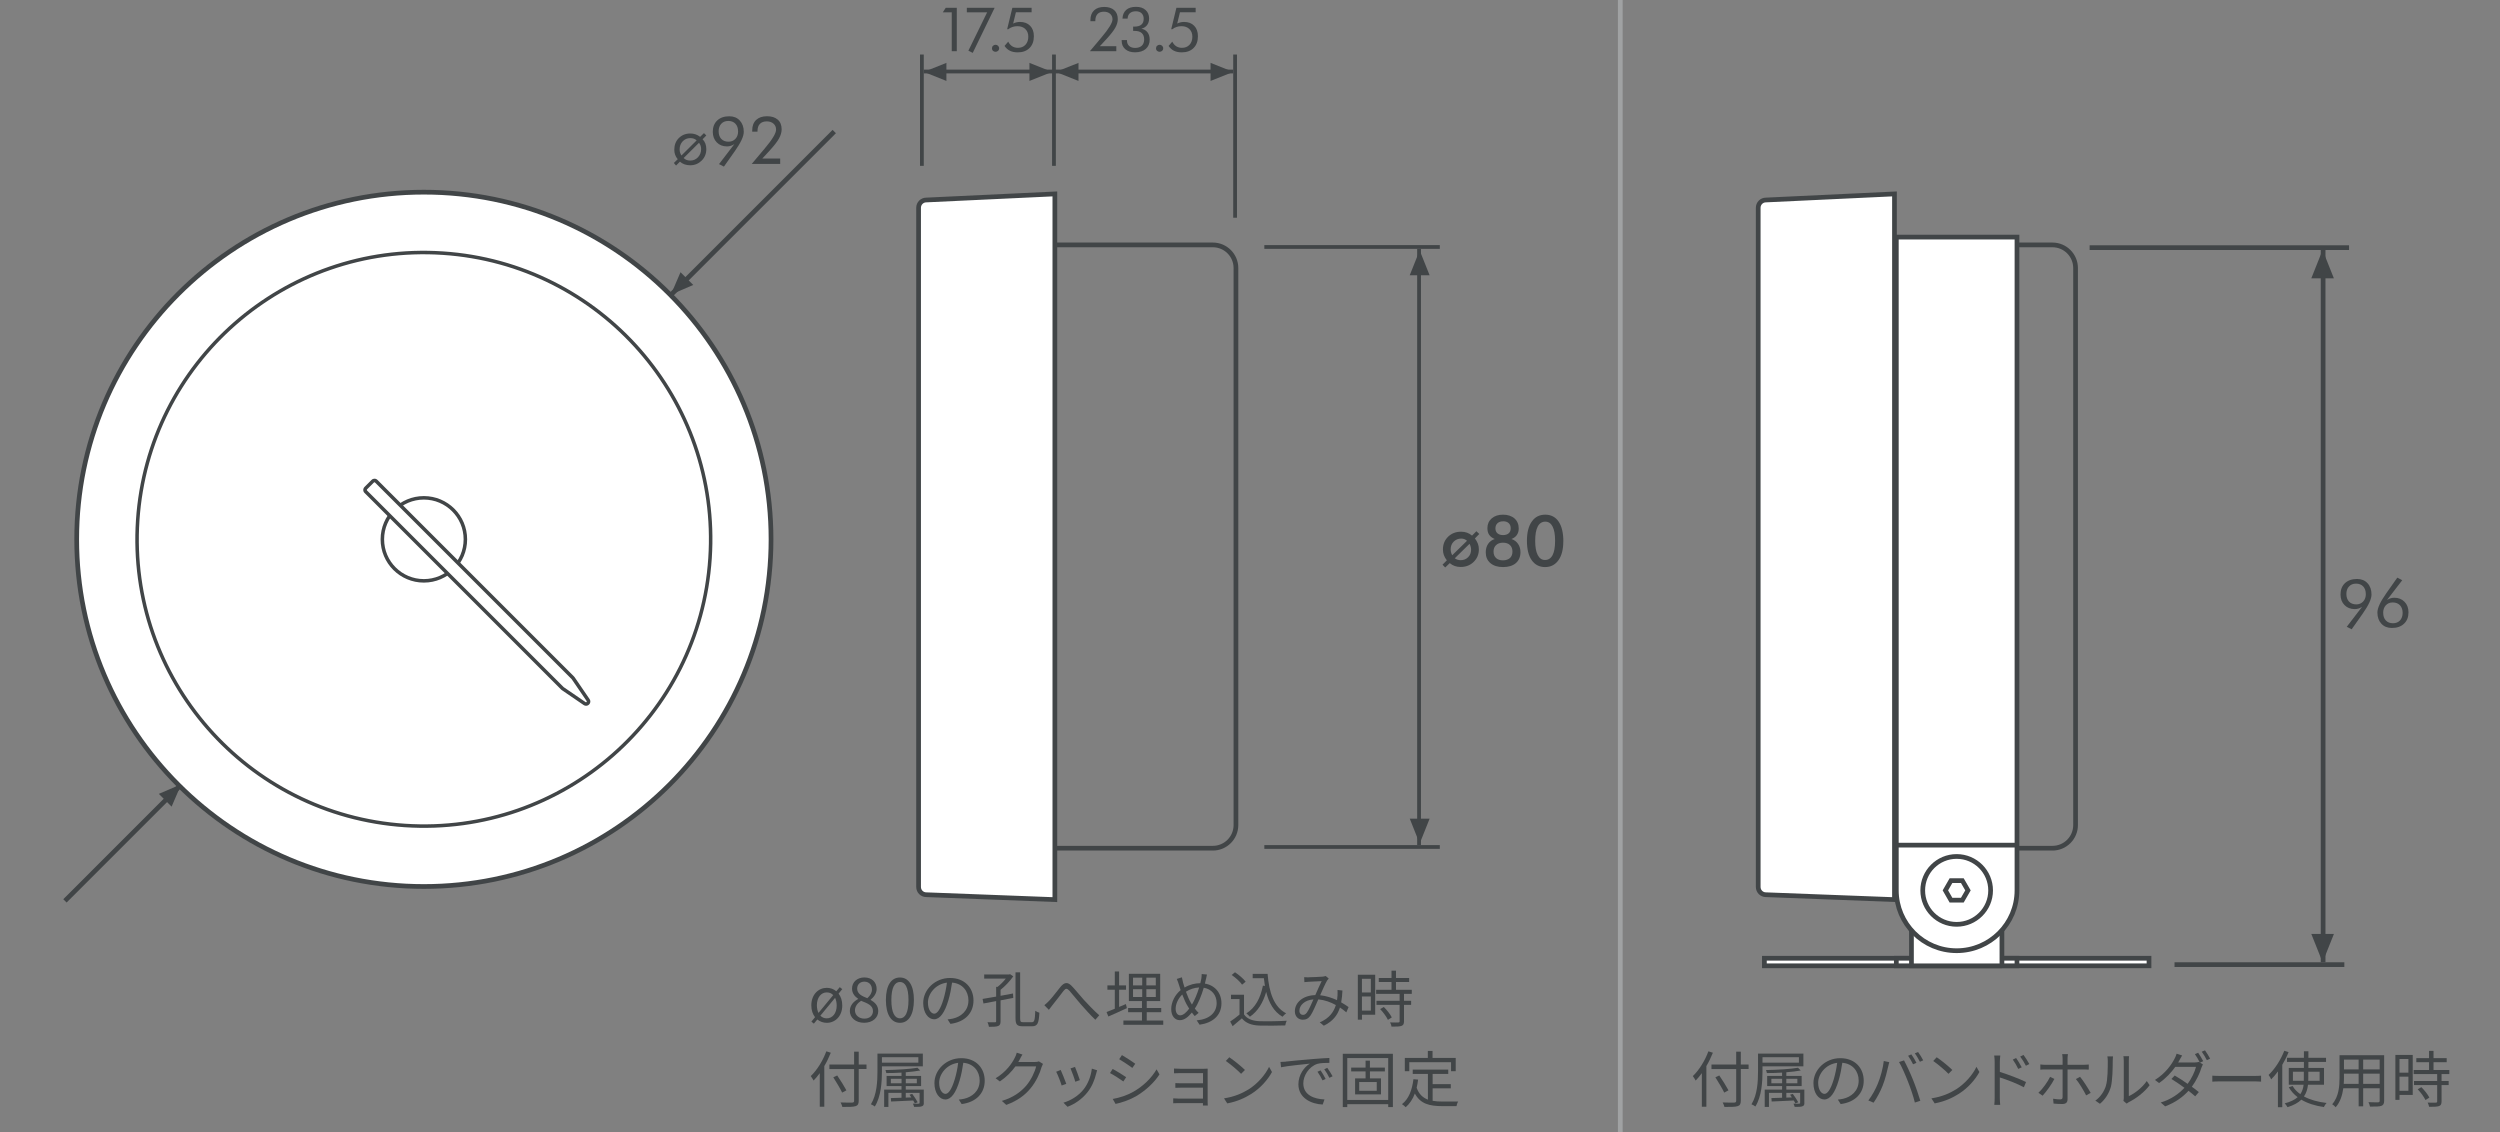 <?xml version="1.0" encoding="UTF-8"?><svg xmlns="http://www.w3.org/2000/svg" viewBox="0 0 530 240"><rect x="0" y="0" width="530" height="240" fill="#808080" stroke="none"/><defs><style>.cls-1,.cls-2,.cls-3,.cls-4,.cls-5{fill:none;}.cls-1,.cls-3,.cls-4,.cls-6,.cls-7{stroke:#414547;}.cls-1,.cls-7{stroke-width:.75px;}.cls-8,.cls-6,.cls-7{fill:#fff;}.cls-4{stroke-linecap:square;}.cls-5{stroke:#a0a2a3;stroke-miterlimit:10;}.cls-9{fill:#414547;}</style></defs><g id="_x38_0"><line class="cls-4" x1="176.51" y1="28.24" x2="14.12" y2="190.63"/><path class="cls-9" d="M201.77,10.86V2.62h-1.9l.62-.96h2.35v9.2h-1.08Z"/><path class="cls-9" d="M205.3,10.74l3.97-8.12h-4.3v-.96h5.89l-4.64,9.55-.91-.46Z"/><path class="cls-9" d="M210.3,10.24c0-.21.07-.39.22-.53.15-.15.33-.22.53-.22s.39.07.54.22c.15.15.23.32.23.54s-.07.38-.22.52c-.15.14-.33.21-.55.21s-.39-.07-.54-.21c-.15-.14-.22-.32-.22-.52Z"/><path class="cls-9" d="M213.73,6.22l-.21-.04,1.1-4.53h4.08v.95h-3.33l-.58,2.39c.21-.11.44-.19.68-.25.24-.06.5-.09.76-.09.91,0,1.63.27,2.16.82.53.54.79,1.28.79,2.21,0,1.06-.31,1.89-.92,2.5-.61.61-1.44.92-2.5.92-.64,0-1.19-.11-1.64-.33-.46-.22-.84-.57-1.16-1.03l.78-.91c.21.42.49.75.83.97.35.22.75.34,1.21.34.67,0,1.21-.21,1.61-.64s.61-1,.61-1.71-.21-1.22-.63-1.63c-.42-.41-.98-.61-1.69-.61-.37,0-.72.06-1.05.17-.33.11-.64.28-.92.5Z"/><path class="cls-9" d="M236.66,9.8v1.05h-5.6l1.96-2.33c.13-.15.32-.37.56-.67,1.51-1.79,2.27-3.04,2.27-3.75,0-.48-.17-.87-.5-1.17-.34-.3-.78-.45-1.32-.45-.59,0-1.04.16-1.35.49-.31.33-.47.8-.47,1.42v.11h-1.04s0-.07,0-.13,0-.1,0-.12c0-.88.26-1.56.77-2.05.51-.49,1.23-.73,2.15-.73s1.61.23,2.12.68c.51.46.76,1.09.76,1.9,0,.58-.17,1.19-.52,1.81-.34.62-.96,1.41-1.83,2.37l-1.46,1.57h3.52Z"/><path class="cls-9" d="M237.79,8.5h1.13v.11c0,.47.15.85.46,1.13.31.28.73.42,1.26.42.61,0,1.09-.16,1.42-.47.33-.31.5-.75.5-1.32,0-.6-.17-1.05-.51-1.36-.34-.31-.85-.46-1.51-.46-.08,0-.15,0-.19,0-.04,0-.09,0-.13,0v-.91s.08,0,.15,0,.12,0,.15,0c.64,0,1.12-.14,1.45-.42.33-.28.49-.69.49-1.24,0-.49-.15-.87-.44-1.16-.3-.29-.7-.43-1.21-.43-.54,0-.96.13-1.27.4-.3.26-.47.65-.49,1.15h-1.09c.04-.81.31-1.42.8-1.85s1.18-.64,2.07-.64,1.53.22,2.03.67.75,1.05.75,1.8c0,.55-.14,1.02-.43,1.4s-.7.64-1.22.77c.55.09.99.34,1.3.75.31.4.47.92.47,1.55,0,.84-.28,1.5-.83,1.98-.55.48-1.32.72-2.29.72-.86,0-1.54-.22-2.05-.66s-.77-1.03-.77-1.77v-.17Z"/><path class="cls-9" d="M245.08,10.24c0-.21.07-.39.22-.53.15-.15.33-.22.53-.22s.39.07.54.22c.15.15.23.32.23.54s-.07.38-.22.52c-.15.14-.33.21-.55.21s-.39-.07-.54-.21c-.15-.14-.22-.32-.22-.52Z"/><path class="cls-9" d="M248.51,6.22l-.21-.04,1.1-4.53h4.08v.95h-3.33l-.58,2.39c.21-.11.44-.19.68-.25.24-.06.5-.09.76-.09.91,0,1.63.27,2.16.82.53.54.79,1.28.79,2.21,0,1.06-.31,1.89-.92,2.5-.61.61-1.44.92-2.5.92-.64,0-1.19-.11-1.64-.33-.46-.22-.84-.57-1.16-1.03l.78-.91c.21.42.49.75.83.97.35.22.75.34,1.21.34.67,0,1.21-.21,1.61-.64s.61-1,.61-1.71-.21-1.22-.63-1.63c-.42-.41-.98-.61-1.69-.61-.37,0-.72.06-1.05.17-.33.11-.64.28-.92.5Z"/><path class="cls-3" d="M220.94,179.82h36.18c2.71,0,4.9-2.2,4.9-4.9V56.82c0-2.7-2.19-4.9-4.9-4.9h-36.27s.09,127.9.09,127.9Z"/><path class="cls-6" d="M223.63,190.72l-27.26-1.04c-.9,0-1.63-.73-1.63-1.64V44.04c0-.9.73-1.64,1.63-1.64l27.26-1.29v149.6Z"/><path class="cls-3" d="M398.94,179.82h36.18c2.71,0,4.9-2.2,4.9-4.9V56.82c0-2.7-2.19-4.9-4.9-4.9h-36.27s.09,127.9.09,127.9Z"/><path class="cls-6" d="M401.63,190.72l-27.26-1.04c-.9,0-1.63-.73-1.63-1.64V44.04c0-.9.73-1.64,1.63-1.64l27.26-1.29v149.6Z"/><rect class="cls-9" x="195.84" y="14.76" width="65.6" height=".8"/><rect class="cls-9" x="195.04" y="11.56" width=".8" height="23.6"/><rect class="cls-9" x="261.44" y="11.56" width=".8" height="34.6"/><rect class="cls-9" x="223.04" y="11.56" width=".8" height="23.6"/><polygon class="cls-9" points="200.64 17.16 195.84 15.24 200.64 13.33 200.64 17.16"/><polygon class="cls-9" points="228.64 17.16 223.84 15.24 228.64 13.33 228.64 17.16"/><polygon class="cls-9" points="218.24 13.33 223.04 15.24 218.24 17.16 218.24 13.33"/><polygon class="cls-9" points="256.64 13.33 261.44 15.24 256.64 17.16 256.64 13.33"/><rect class="cls-9" x="300.44" y="52.76" width=".8" height="126.4"/><rect class="cls-9" x="268.04" y="179.16" width="37.2" height=".8"/><rect class="cls-9" x="268.04" y="51.96" width="37.2" height=".8"/><polygon class="cls-9" points="303.08 173.56 300.97 178.84 298.87 173.56 303.08 173.56"/><polygon class="cls-9" points="298.86 58.36 300.97 53.08 303.08 58.36 298.86 58.36"/><path class="cls-9" d="M306.4,120.32l-.59-.6.92-.93c-.28-.36-.49-.73-.63-1.11-.13-.38-.2-.77-.2-1.19,0-1.09.37-1.99,1.09-2.7.73-.71,1.65-1.07,2.76-1.07.46,0,.88.07,1.27.21.39.14.74.35,1.05.62l.92-.93.62.58-.93.95c.28.37.49.74.63,1.11s.21.77.21,1.19c0,1.07-.37,1.96-1.11,2.68s-1.66,1.07-2.76,1.07c-.45,0-.87-.07-1.26-.21-.39-.14-.73-.34-1.04-.61l-.96.92ZM311,114.64c-.18-.16-.37-.27-.57-.35-.2-.08-.41-.11-.65-.11-.64,0-1.17.22-1.6.65-.43.43-.64.98-.64,1.63,0,.21.03.41.08.62s.14.42.25.63l3.13-3.06ZM308.41,118.35c.19.14.38.25.59.31s.42.1.66.1c.63,0,1.16-.21,1.58-.63.42-.42.63-.96.63-1.6,0-.21-.03-.42-.08-.62s-.14-.41-.25-.62l-3.12,3.06Z"/><path class="cls-9" d="M316.87,114.27c-.53-.23-.92-.53-1.17-.9-.25-.37-.37-.83-.37-1.39,0-.86.3-1.55.91-2.08s1.41-.79,2.4-.79,1.83.27,2.43.8c.6.53.9,1.25.9,2.14,0,.53-.13.98-.39,1.36-.26.38-.65.67-1.15.86.6.2,1.06.54,1.4,1.04.34.5.51,1.08.51,1.75,0,.99-.33,1.76-.98,2.32-.65.56-1.56.84-2.71.84s-2.03-.28-2.69-.84c-.66-.56-.98-1.33-.98-2.29,0-.7.17-1.3.5-1.79.33-.49.8-.83,1.41-1.03ZM318.63,118.79c.63,0,1.12-.17,1.48-.49.36-.33.53-.79.53-1.37s-.18-1.04-.53-1.38-.85-.5-1.48-.5-1.1.17-1.46.51c-.36.34-.54.79-.54,1.37s.18,1.04.53,1.37c.35.33.84.49,1.46.49ZM318.67,110.52c-.51,0-.91.13-1.2.4s-.44.63-.44,1.09.14.8.43,1.05c.29.25.68.38,1.18.38s.91-.13,1.2-.38c.29-.25.43-.6.43-1.06s-.14-.83-.42-1.09-.67-.4-1.16-.4Z"/><path class="cls-9" d="M331.42,114.77c0,1.7-.34,3.04-1.03,4-.69.96-1.63,1.45-2.83,1.45s-2.16-.49-2.84-1.46c-.68-.97-1.01-2.34-1.01-4.1s.34-3.11,1.03-4.09,1.63-1.46,2.85-1.46,2.18.49,2.84,1.47c.66.98,1,2.38,1,4.2ZM327.53,118.72c.71,0,1.25-.34,1.61-1.02.36-.68.54-1.7.54-3.06s-.18-2.32-.53-3.01c-.35-.69-.87-1.04-1.55-1.04s-1.24.34-1.6,1.03-.54,1.7-.54,3.05.18,2.3.54,3c.36.7.87,1.05,1.54,1.05Z"/><polygon class="cls-9" points="33.67 168.3 38.42 166.26 36.38 171.01 33.67 168.3"/><path class="cls-9" d="M142.88,34.53l.8-.78c-.25-.29-.43-.6-.55-.93s-.18-.69-.18-1.07c0-1.01.32-1.84.96-2.48s1.46-.97,2.44-.97c.39,0,.76.06,1.11.18s.67.3.97.53l.81-.79.5.5-.79.8c.26.26.46.57.59.92s.2.74.2,1.17c0,.97-.33,1.79-.99,2.44s-1.47.99-2.44.99c-.43,0-.83-.07-1.2-.2s-.69-.32-.96-.57l-.83.83-.46-.55ZM144.46,32.97l3.23-3.21c-.16-.15-.36-.27-.59-.36s-.49-.12-.76-.12c-.64,0-1.18.23-1.61.68s-.65,1.03-.65,1.72c0,.24.03.46.1.68s.16.41.28.6ZM148.19,30.27l-3.25,3.23c.16.17.36.31.59.4s.51.14.81.14c.64,0,1.19-.23,1.63-.7s.67-1.05.67-1.74c0-.25-.04-.48-.11-.7s-.19-.43-.34-.63Z"/><path class="cls-9" d="M155.67,30.56c-.25.16-.49.28-.75.36s-.52.12-.79.12c-.9,0-1.63-.29-2.18-.86s-.84-1.32-.84-2.23c0-1.01.31-1.81.94-2.41s1.49-.89,2.57-.89c.92,0,1.66.3,2.22.91s.84,1.4.84,2.38-.63,2.3-1.88,4.08l-.05.07-2.28,3.23-1.04-.53,3.23-4.21ZM156.47,27.83c0-.67-.19-1.21-.56-1.6s-.88-.59-1.51-.59-1.12.2-1.49.6-.56.93-.56,1.59.19,1.23.56,1.62.89.59,1.55.59c.6,0,1.08-.21,1.46-.62s.56-.94.56-1.6Z"/><path class="cls-9" d="M165.4,33.62v1.13h-6.03l2.11-2.51c.14-.16.34-.4.61-.72,1.63-1.93,2.44-3.27,2.44-4.04,0-.52-.18-.94-.54-1.26s-.84-.49-1.43-.49c-.63,0-1.12.18-1.46.53s-.51.86-.51,1.53v.12h-1.12s0-.08,0-.14,0-.1,0-.13c0-.95.28-1.69.83-2.21s1.32-.79,2.31-.79,1.73.25,2.28.73.82,1.17.82,2.04c0,.63-.19,1.28-.56,1.95s-1.03,1.52-1.97,2.55l-1.57,1.7h3.79Z"/><polygon class="cls-9" points="146.97 60.41 142.23 62.45 144.27 57.71 146.97 60.41"/><path class="cls-6" d="M89.86,40.74c-40.65,0-73.6,32.95-73.6,73.6s32.95,73.6,73.6,73.6,73.6-32.95,73.6-73.6-32.95-73.6-73.6-73.6Z"/><path class="cls-2" d="M47.13,62.47c28.65-23.6,71-19.5,94.6,9.15,23.6,28.65,19.5,71-9.15,94.6-28.65,23.59-71,19.5-94.59-9.15-23.59-28.65-19.5-71,9.15-94.59Z"/><circle class="cls-1" cx="89.86" cy="114.34" r="60.8" transform="translate(-30.17 196.44) rotate(-86.21)"/></g><g id="_イラスト"><rect class="cls-6" x="374.05" y="203.15" width="81.54" height="1.6"/><rect class="cls-6" x="402.02" y="203.15" width="25.58" height="1.6"/><path class="cls-6" d="M424.41,204.75h-19.18v-15.99c0-5.3,4.29-9.59,9.59-9.59h0c5.3,0,9.59,4.29,9.59,9.59v15.99Z"/><path class="cls-6" d="M414.81,201.55h0c-7.06,0-12.79-5.73-12.79-12.79V50.27h25.58v138.49c0,7.06-5.73,12.79-12.79,12.79Z"/><line class="cls-6" x1="402.02" y1="179.17" x2="427.6" y2="179.17"/><g id="CIRCLE"><path class="cls-6" d="M422.01,188.77c0-3.98-3.22-7.2-7.2-7.2s-7.19,3.22-7.19,7.2,3.22,7.19,7.19,7.19,7.2-3.22,7.2-7.19h0Z"/></g><polygon class="cls-6" points="416.01 186.69 413.61 186.69 412.42 188.76 413.61 190.84 416.01 190.84 417.21 188.76 416.01 186.69"/></g><g id="a"><path class="cls-9" d="M363.13,223.18c-.39.97-.85,1.94-1.38,2.83v8.62h-.96v-7.12c-.42.58-.87,1.12-1.31,1.57-.12-.22-.42-.73-.6-.95,1.33-1.26,2.56-3.24,3.3-5.25l.95.3ZM370.7,226.63h-1.65v6.71c0,.73-.21,1.03-.69,1.17-.51.16-1.38.17-2.78.16-.05-.25-.23-.69-.38-.95,1.09.04,2.16.04,2.47.03.29-.03.4-.1.4-.4v-6.71h-5.24v-.96h5.24v-2.73h.98v2.73h1.65v.96ZM365.54,231.63c-.39-.81-1.22-2.2-1.88-3.24l.83-.39c.68,1,1.53,2.35,1.95,3.15l-.9.48Z"/><path class="cls-9" d="M373.65,226.06v1.08c0,2.18-.18,5.33-1.51,7.44-.17-.14-.59-.39-.83-.47,1.27-2.04,1.39-4.91,1.39-6.97v-3.78h9.62v2.7h-8.67ZM373.65,224.12v1.16h7.72v-1.16h-7.72ZM382.53,233.8c0,.42-.08.61-.42.73-.3.13-.82.13-1.64.13-.04-.22-.16-.48-.26-.69.57.03,1.07.03,1.21.01.17-.01.21-.05.21-.18v-2.11h-2.93v1l1.18-.04c-.13-.21-.26-.4-.38-.57l.57-.18c.43.56.92,1.33,1.16,1.78l-.6.23c-.09-.17-.21-.38-.35-.61-1.71.08-3.43.17-4.69.22l-.05-.73c.62-.01,1.42-.04,2.26-.07v-1.04h-2.78v2.99h-.9v-3.68h3.68v-.74h-3.16v-2.16h3.16v-.7c-1.08.07-2.2.1-3.22.1-.03-.18-.12-.46-.19-.64,2.35-.04,5.24-.21,6.79-.49l.58.58c-.84.16-1.91.29-3.06.38v.77h3.25v2.16h-3.25v.74h3.82v2.79ZM377.81,229.65v-.94h-2.28v.94h2.28ZM378.7,228.71v.94h2.34v-.94h-2.34Z"/><path class="cls-9" d="M390.23,234.07l-.61-.96c.42-.04.82-.1,1.12-.17,1.66-.38,3.3-1.61,3.3-3.86,0-1.96-1.26-3.59-3.47-3.77-.17,1.21-.42,2.54-.78,3.74-.79,2.68-1.82,4.04-3.03,4.04s-2.31-1.33-2.31-3.47c0-2.82,2.51-5.29,5.68-5.29s4.98,2.14,4.98,4.78-1.79,4.55-4.88,4.95ZM386.79,231.9c.61,0,1.3-.87,1.96-3.07.32-1.08.58-2.31.73-3.51-2.5.31-4.03,2.44-4.03,4.21,0,1.64.75,2.37,1.34,2.37Z"/><path class="cls-9" d="M399.36,224.93l1.16.25c-.08.29-.18.66-.23.94-.18.82-.64,2.74-1.18,4.07-.48,1.2-1.18,2.54-1.91,3.58l-1.11-.47c.82-1.08,1.55-2.44,2-3.54.56-1.34,1.11-3.32,1.27-4.82ZM402.6,225.15l1.05-.35c.52.94,1.35,2.73,1.9,4.11.53,1.29,1.22,3.28,1.56,4.45l-1.16.38c-.32-1.33-.92-3.08-1.47-4.47-.52-1.34-1.31-3.15-1.88-4.11ZM406.27,225.32l-.7.31c-.26-.53-.7-1.31-1.05-1.81l.69-.29c.33.45.81,1.25,1.07,1.78ZM407.72,224.79l-.7.31c-.29-.57-.7-1.3-1.08-1.79l.69-.29c.35.47.85,1.29,1.09,1.77Z"/><path class="cls-9" d="M414.67,230.95c2-1.26,3.59-3.19,4.34-4.78l.62,1.1c-.88,1.62-2.41,3.39-4.37,4.63-1.3.82-2.94,1.61-5.11,2.02l-.69-1.07c2.28-.34,3.97-1.13,5.2-1.9ZM413.9,226.83l-.82.82c-.65-.68-2.28-2.07-3.24-2.72l.74-.79c.92.61,2.59,1.96,3.31,2.69Z"/><path class="cls-9" d="M422.87,225.13c0-.36-.03-.95-.1-1.35h1.29c-.05.4-.09.96-.09,1.35v2.12c1.72.53,4.17,1.46,5.55,2.14l-.46,1.11c-1.4-.77-3.65-1.62-5.1-2.08v4.28c0,.42.04,1.12.08,1.53h-1.25c.05-.42.08-1.05.08-1.53v-7.57ZM428.61,226.27l-.74.34c-.33-.68-.73-1.39-1.16-1.98l.71-.33c.33.48.88,1.35,1.18,1.96ZM430.22,225.58l-.73.36c-.35-.69-.77-1.38-1.21-1.95l.71-.34c.34.46.91,1.33,1.22,1.92Z"/><path class="cls-9" d="M433.04,232.29l-.9-.61c.87-.79,1.98-2.34,2.48-3.39l.91.44c-.55,1.11-1.75,2.77-2.5,3.56ZM438.32,224.4v1.34h3.43c.31,0,.74-.03,1.07-.06v1.08c-.35-.03-.74-.04-1.05-.04h-3.45v6.3c0,.68-.33,1.03-1.12,1.03-.55,0-1.31-.03-1.85-.09l-.09-1.03c.57.1,1.16.14,1.5.14s.51-.14.51-.49v-5.86h-3.6c-.4,0-.77.01-1.12.05v-1.11c.36.05.69.08,1.11.08h3.61v-1.34c0-.27-.04-.73-.09-.92h1.22c-.03.18-.08.65-.08.92ZM443.22,231.69l-.96.53c-.51-1.03-1.48-2.64-2.17-3.46l.88-.48c.7.83,1.73,2.47,2.25,3.41Z"/><path class="cls-9" d="M446.46,230.13c.38-1.18.39-3.78.39-5.23,0-.39-.04-.68-.09-.95h1.2c-.01.16-.06.55-.06.94,0,1.44-.05,4.23-.4,5.53-.39,1.39-1.22,2.67-2.31,3.58l-.98-.66c1.09-.78,1.87-1.94,2.26-3.2ZM450.24,232.67v-7.79c0-.49-.06-.87-.08-.96h1.2c-.01.09-.05.47-.05.96v7.5c1.2-.55,2.79-1.73,3.8-3.2l.61.88c-1.12,1.52-2.92,2.86-4.43,3.6-.21.12-.35.22-.44.3l-.69-.57c.05-.21.09-.47.09-.73Z"/><path class="cls-9" d="M467.09,224.97l-.69.31.61.36c-.1.18-.23.48-.3.69-.35,1.2-1.07,2.73-2.04,4.06.56.4,1.07.79,1.48,1.13l-.77.9c-.39-.35-.87-.75-1.42-1.17-1.16,1.29-2.76,2.47-4.95,3.3l-.94-.82c2.2-.66,3.87-1.86,5.03-3.12-.92-.68-1.92-1.35-2.76-1.87l.7-.73c.86.49,1.83,1.13,2.74,1.77.84-1.14,1.51-2.54,1.77-3.6h-4.39c-.83,1.16-1.99,2.43-3.44,3.43l-.87-.66c2.24-1.39,3.58-3.35,4.17-4.54.13-.23.34-.69.42-1.03l1.18.38c-.22.34-.46.78-.59,1.03-.08.14-.17.3-.26.45h3.51c.35,0,.65-.04.86-.12l.22.13c-.26-.52-.69-1.29-1.04-1.77l.69-.3c.33.47.79,1.25,1.07,1.78ZM468.55,224.44l-.7.31c-.29-.57-.71-1.3-1.08-1.79l.69-.29c.34.47.85,1.29,1.09,1.77Z"/><path class="cls-9" d="M470.83,228.1h7.12c.65,0,1.12-.04,1.4-.06v1.27c-.26-.01-.81-.06-1.39-.06h-7.14c-.71,0-1.4.03-1.81.06v-1.27c.39.03,1.08.06,1.81.06Z"/><path class="cls-9" d="M485.18,223.05c-.36.91-.83,1.83-1.34,2.7v8.97h-.92v-7.58c-.46.64-.95,1.21-1.43,1.69-.09-.22-.36-.73-.55-.94,1.31-1.23,2.57-3.17,3.33-5.13l.91.29ZM489.3,229.95c-.1.9-.34,1.74-.86,2.5,1.3.71,2.94,1.16,4.79,1.38-.21.21-.44.58-.57.87-1.83-.27-3.46-.78-4.78-1.57-.65.64-1.59,1.18-2.94,1.59-.1-.21-.38-.61-.58-.81,1.27-.33,2.13-.77,2.74-1.31-.77-.57-1.4-1.27-1.88-2.11l.81-.26c.39.68.95,1.25,1.64,1.73.42-.6.61-1.29.7-2h-3.15v-3.56h3.21v-1.27h-3.59v-.88h3.59v-1.38h.95v1.38h3.74v.88h-3.74v1.27h3.31v3.56h-3.38ZM488.4,229.13c.01-.2.01-.39.01-.58v-1.34h-2.31v1.92h2.3ZM489.36,227.21v1.34c0,.2,0,.39-.01.58h2.41v-1.92h-2.39Z"/><path class="cls-9" d="M505.44,233.36c0,.62-.17.91-.58,1.08-.44.16-1.2.17-2.42.16-.04-.26-.2-.68-.33-.94.91.04,1.79.03,2.03.03.26-.01.35-.09.35-.34v-2.64h-3.5v3.83h-.96v-3.83h-3.25c-.2,1.44-.64,2.92-1.62,4.03-.14-.2-.53-.52-.74-.64,1.43-1.61,1.56-3.9,1.56-5.71v-4.68h9.46v9.65ZM500.03,229.78v-2.16h-3.11v.77c0,.43-.01.91-.05,1.39h3.16ZM496.92,224.63v2.08h3.11v-2.08h-3.11ZM504.49,224.63h-3.5v2.08h3.5v-2.08ZM504.49,229.78v-2.16h-3.5v2.16h3.5Z"/><path class="cls-9" d="M511.49,232.12h-2.79v1.05h-.88v-9.53h3.68v8.48ZM508.69,224.51v2.89h1.89v-2.89h-1.89ZM510.58,231.25v-3h-1.89v3h1.89ZM517.61,227.7v1.47h1.51v.86h-1.51v3.48c0,.55-.14.83-.53.98-.4.14-1.05.16-2.11.16-.04-.26-.17-.65-.31-.9.81.03,1.52.03,1.73.01.22-.01.29-.06.29-.26v-3.47h-4.91v-.86h4.91v-1.47h-4.98v-.86h3.26v-1.65h-2.7v-.86h2.7v-1.55h.95v1.55h2.79v.86h-2.79v1.65h3.35v.86h-1.65ZM513.33,230.48c.66.65,1.39,1.57,1.69,2.21l-.82.52c-.3-.64-.99-1.6-1.65-2.29l.78-.44Z"/><line class="cls-5" x1="343.5" x2="343.5" y2="240"/><rect class="cls-9" x="443" y="52" width="55" height="1"/><path class="cls-9" d="M500.75,128.65c-.25.16-.5.28-.75.36-.25.08-.52.12-.79.12-.9,0-1.63-.29-2.18-.86-.56-.57-.84-1.32-.84-2.23,0-1.01.31-1.81.94-2.41.63-.59,1.49-.89,2.57-.89.92,0,1.66.3,2.22.91.56.6.84,1.4.84,2.38s-.63,2.3-1.88,4.08l-.05.07-2.28,3.23-1.04-.53,3.23-4.21ZM501.55,125.92c0-.67-.19-1.21-.56-1.6-.37-.39-.88-.59-1.51-.59s-1.12.2-1.49.6c-.38.4-.56.93-.56,1.59s.19,1.23.56,1.62c.38.39.89.59,1.55.59.6,0,1.08-.21,1.46-.62s.56-.94.56-1.6Z"/><path class="cls-9" d="M506.04,127.2c.25-.16.5-.28.75-.36.25-.08.51-.12.79-.12.9,0,1.62.29,2.18.86.56.57.84,1.32.84,2.24,0,1.01-.32,1.81-.95,2.41-.63.6-1.49.9-2.58.9-.92,0-1.66-.3-2.22-.9s-.84-1.39-.84-2.37.63-2.3,1.88-4.08l.06-.09,2.28-3.23,1.04.55-3.23,4.2ZM505.24,129.94c0,.67.19,1.21.56,1.6.37.39.88.59,1.51.59s1.12-.2,1.49-.6.56-.94.56-1.6-.19-1.22-.57-1.62c-.38-.4-.9-.59-1.56-.59-.6,0-1.08.21-1.45.62-.37.41-.55.95-.55,1.61Z"/><rect class="cls-9" x="492" y="53" width="1" height="151"/><rect class="cls-9" x="461" y="204" width="36" height="1"/><polygon class="cls-9" points="494.79 198 492.39 204 490 198 494.79 198"/><polygon class="cls-9" points="490 59 492.39 53 494.78 59 490 59"/><path class="cls-9" d="M172.01,216.59l.78-.95c-.49-.61-.79-1.46-.79-2.5,0-2.35,1.55-3.72,3.28-3.72.74,0,1.46.25,2.02.73l.73-.88.53.43-.78.95c.48.62.78,1.46.78,2.5,0,2.34-1.55,3.69-3.28,3.69-.74,0-1.44-.25-2.01-.71l-.73.88-.52-.42ZM173.52,214.74l3.12-3.78c-.36-.38-.83-.57-1.37-.57-1.22,0-2.09,1.11-2.09,2.7,0,.66.12,1.22.34,1.65ZM177.38,213.2c0-.65-.13-1.22-.34-1.66l-3.12,3.78c.35.38.82.57,1.35.57,1.22,0,2.11-1.09,2.11-2.69Z"/><path class="cls-9" d="M180.17,214.3c0-1.21.88-2.04,1.75-2.51v-.05c-.69-.47-1.29-1.16-1.29-2.15,0-1.42,1.13-2.37,2.61-2.37,1.62,0,2.61,1.01,2.61,2.46,0,.98-.71,1.81-1.27,2.24v.06c.82.49,1.61,1.14,1.61,2.38,0,1.39-1.2,2.47-2.99,2.47s-3.04-1.07-3.04-2.54ZM185.07,214.34c0-1.21-1.17-1.64-2.52-2.17-.75.48-1.3,1.17-1.3,2.03,0,1.01.85,1.75,1.99,1.75s1.83-.66,1.83-1.61ZM184.85,209.75c0-.91-.58-1.64-1.61-1.64-.88,0-1.52.58-1.52,1.48,0,1.12,1.03,1.59,2.15,2.03.64-.57.99-1.18.99-1.87Z"/><path class="cls-9" d="M187.81,212c0-3.11,1.13-4.77,2.98-4.77s2.96,1.68,2.96,4.77-1.12,4.84-2.96,4.84-2.98-1.73-2.98-4.84ZM192.6,212c0-2.72-.73-3.82-1.81-3.82s-1.82,1.11-1.82,3.82.73,3.89,1.82,3.89,1.81-1.17,1.81-3.89Z"/><path class="cls-9" d="M201.5,217.07l-.61-.96c.42-.04.82-.1,1.12-.17,1.66-.38,3.3-1.61,3.3-3.86,0-1.96-1.26-3.59-3.47-3.77-.17,1.21-.42,2.54-.78,3.74-.79,2.68-1.82,4.04-3.03,4.04s-2.31-1.33-2.31-3.47c0-2.82,2.51-5.29,5.68-5.29s4.98,2.14,4.98,4.78-1.79,4.55-4.88,4.95ZM198.06,214.9c.61,0,1.3-.87,1.96-3.07.32-1.08.58-2.31.73-3.51-2.5.31-4.03,2.44-4.03,4.21,0,1.64.75,2.37,1.34,2.37Z"/><path class="cls-9" d="M214.82,206.97c-.69,1.01-1.76,2.12-2.7,2.87v1.27c.86-.17,1.77-.33,2.64-.49l.05.94-2.69.51v4.43c0,.57-.12.86-.51,1.01-.38.16-1.01.18-1.95.18-.05-.27-.17-.7-.31-.98.71.03,1.38.01,1.57.01.21,0,.26-.05.26-.25v-4.24l-2.69.51-.18-.97c.78-.13,1.78-.3,2.87-.49v-2.07h.31c.61-.48,1.26-1.13,1.74-1.75h-4.58v-.88h5.3l.18-.06.68.46ZM218.75,216.71c.56,0,.65-.49.73-2.43.23.17.61.36.87.42-.12,2.14-.36,2.87-1.53,2.87h-2c-1.2,0-1.53-.36-1.53-1.7v-9.74h.98v9.76c0,.69.1.82.68.82h1.82Z"/><path class="cls-9" d="M222.34,212.25c.69-.7,1.78-2.18,2.55-3.11.77-.88,1.43-1.01,2.29-.14.79.79,1.78,2.08,2.61,2.98.79.87,2.08,2.22,3.25,3.26l-.83.95c-.98-.92-2.16-2.25-3.06-3.26-.84-.96-1.83-2.21-2.43-2.89-.56-.6-.81-.51-1.26.04-.61.77-1.66,2.2-2.33,3-.27.34-.57.73-.77,1l-.96-.98c.33-.25.58-.51.94-.86Z"/><path class="cls-9" d="M238.91,213.72c-1.35.64-2.82,1.29-3.94,1.78l-.38-.95c.48-.18,1.09-.43,1.75-.7v-4.03h-1.57v-.92h1.57v-2.95h.91v2.95h1.47v.92h-1.47v3.65l1.44-.61.21.86ZM246.61,216.36v.9h-8.45v-.9h3.94v-1.78h-2.94v-.88h2.94v-1.48h-2.78v-5.77h6.64v5.77h-2.85v1.48h3.07v.88h-3.07v1.78h3.5ZM240.2,208.91h1.95v-1.64h-1.95v1.64ZM240.2,211.36h1.95v-1.65h-1.95v1.65ZM245.03,207.27h-2v1.64h2v-1.64ZM245.03,209.71h-2v1.65h2v-1.65Z"/><path class="cls-9" d="M255.65,207.62c-.07.29-.13.58-.21.9,2.08.34,3.51,1.94,3.51,4.17,0,2.59-1.86,4.16-4.64,4.55l-.61-.92c2.72-.23,4.23-1.66,4.23-3.67,0-1.69-1.05-2.96-2.73-3.25-.49,1.65-1.16,3.35-1.9,4.42.26.34.53.65.81.91l-.82.68c-.21-.23-.42-.48-.61-.75-.81.97-1.6,1.62-2.57,1.62s-1.81-.82-1.81-2.34.82-3.07,2-4.03c-.14-.4-.27-.81-.39-1.2-.12-.4-.27-.83-.43-1.17l1.08-.35c.07.36.17.79.26,1.16.08.3.19.65.31,1.01,1.1-.65,2.21-.91,3.34-.92.08-.33.16-.64.21-.95.04-.26.08-.69.08-.99l1.12.1c-.09.33-.17.77-.22,1.01ZM250.21,215.25c.64,0,1.33-.65,1.9-1.42-.1-.16-.19-.33-.3-.49-.38-.58-.79-1.51-1.17-2.5-.86.81-1.4,2-1.4,3.02,0,.86.39,1.39.98,1.39ZM252.7,212.95c.56-.92,1.12-2.28,1.52-3.61-1.01.05-1.94.36-2.8.9.33.9.7,1.77,1.01,2.29.08.14.17.29.26.43Z"/><path class="cls-9" d="M263.72,215.03c.61.95,1.74,1.39,3.24,1.46,1.42.05,4.3.01,5.82-.09-.1.23-.27.69-.31.99-1.42.05-4.08.08-5.51.03-1.69-.07-2.85-.53-3.68-1.53-.62.55-1.27,1.1-1.96,1.66l-.52-.98c.6-.39,1.33-.94,1.98-1.48v-3.29h-1.81v-.91h2.76v4.15ZM263.32,208.75c-.4-.62-1.37-1.48-2.21-2.05l.71-.58c.83.55,1.81,1.38,2.26,2l-.77.64ZM268.73,206.45c.31,3.97,1.33,7.03,3.93,8.37-.23.16-.57.49-.77.73-1.82-1.07-2.87-2.9-3.46-5.26-.68,2.33-1.78,4.09-3.45,5.26-.16-.18-.53-.56-.75-.71,1.9-1.21,2.99-3.24,3.51-5.89l.42.07c-.09-.53-.16-1.08-.22-1.65h-2.37v-.91h3.16Z"/><path class="cls-9" d="M277.45,207.18c.69,0,2.39-.09,2.94-.13.25-.03.48-.08.65-.14l.65.53c-.12.14-.23.27-.34.43-.36.59-.94,1.91-1.48,3.12,1.31.14,2.52.56,3.58,1.04.05-.32.08-.65.1-.96.01-.39.03-.83,0-1.2l1.05.12c-.04.92-.13,1.76-.27,2.51.62.35,1.16.7,1.57,1l-.48,1.12c-.39-.34-.85-.69-1.35-1.03-.53,1.69-1.53,2.92-3.42,3.86l-.86-.71c2.05-.87,2.99-2.26,3.41-3.67-1.09-.61-2.37-1.08-3.72-1.2-.51,1.14-1.14,2.68-1.64,3.41-.47.66-.96.9-1.64.9-.96,0-1.69-.69-1.69-1.78,0-1.91,1.77-3.38,4.33-3.44.46-1.03.95-2.16,1.35-2.96-.52.03-2.11.09-2.7.13-.29.01-.65.05-.96.08l-.05-1.05c.34.03.71.04.97.04ZM276.25,215.15c.3,0,.51-.12.78-.45.47-.61.96-1.82,1.42-2.83-1.9.14-2.98,1.29-2.98,2.41,0,.57.36.88.78.88Z"/><path class="cls-9" d="M291.53,215.12h-2.79v1.05h-.88v-9.53h3.68v8.48ZM288.73,207.51v2.89h1.89v-2.89h-1.89ZM290.62,214.25v-3h-1.89v3h1.89ZM297.65,210.7v1.47h1.51v.86h-1.51v3.48c0,.55-.14.83-.53.98-.4.14-1.05.16-2.11.16-.04-.26-.17-.65-.31-.9.81.03,1.52.03,1.73.01.22-.01.29-.06.29-.26v-3.47h-4.91v-.86h4.91v-1.47h-4.98v-.86h3.26v-1.65h-2.7v-.86h2.7v-1.55h.95v1.55h2.79v.86h-2.79v1.65h3.35v.86h-1.65ZM293.37,213.48c.66.65,1.39,1.57,1.69,2.21l-.82.52c-.3-.64-.99-1.6-1.65-2.29l.78-.44Z"/><path class="cls-9" d="M176.13,223.18c-.39.97-.85,1.94-1.38,2.83v8.62h-.96v-7.12c-.42.58-.87,1.12-1.31,1.57-.12-.22-.42-.73-.6-.95,1.33-1.26,2.56-3.24,3.3-5.25l.95.3ZM183.7,226.63h-1.65v6.71c0,.73-.21,1.03-.69,1.17-.51.16-1.38.17-2.78.16-.05-.25-.23-.69-.38-.95,1.09.04,2.16.04,2.47.03.29-.03.4-.1.4-.4v-6.71h-5.24v-.96h5.24v-2.73h.98v2.73h1.65v.96ZM178.54,231.63c-.39-.81-1.22-2.2-1.88-3.24l.83-.39c.68,1,1.53,2.35,1.95,3.15l-.9.48Z"/><path class="cls-9" d="M186.97,226.06v1.08c0,2.18-.18,5.33-1.51,7.44-.17-.14-.58-.39-.83-.47,1.27-2.04,1.39-4.91,1.39-6.97v-3.78h9.62v2.7h-8.67ZM186.97,224.12v1.16h7.72v-1.16h-7.72ZM195.85,233.8c0,.42-.08.61-.42.73-.3.13-.82.13-1.64.13-.04-.22-.16-.48-.26-.69.57.03,1.07.03,1.21.01.17-.01.21-.05.21-.18v-2.11h-2.93v1l1.18-.04c-.13-.21-.26-.4-.38-.57l.57-.18c.43.56.92,1.33,1.16,1.78l-.6.23c-.09-.17-.21-.38-.35-.61-1.72.08-3.43.17-4.69.22l-.05-.73c.62-.01,1.42-.04,2.26-.07v-1.04h-2.78v2.99h-.9v-3.68h3.68v-.74h-3.16v-2.16h3.16v-.7c-1.08.07-2.2.1-3.22.1-.03-.18-.12-.46-.19-.64,2.35-.04,5.24-.21,6.79-.49l.58.58c-.85.16-1.91.29-3.06.38v.77h3.25v2.16h-3.25v.74h3.82v2.79ZM191.13,229.65v-.94h-2.27v.94h2.27ZM192.03,228.71v.94h2.34v-.94h-2.34Z"/><path class="cls-9" d="M203.88,234.07l-.61-.96c.42-.04.82-.1,1.12-.17,1.66-.38,3.3-1.61,3.3-3.86,0-1.96-1.26-3.59-3.47-3.77-.17,1.21-.42,2.54-.78,3.74-.79,2.68-1.82,4.04-3.03,4.04s-2.31-1.33-2.31-3.47c0-2.82,2.51-5.29,5.68-5.29s4.98,2.14,4.98,4.78-1.79,4.55-4.88,4.95ZM200.44,231.9c.61,0,1.3-.87,1.96-3.07.33-1.08.59-2.31.73-3.51-2.5.31-4.03,2.44-4.03,4.21,0,1.64.75,2.37,1.34,2.37Z"/><path class="cls-9" d="M216.19,224.59c-.09.18-.19.36-.31.55h3.52c.35,0,.64-.04.84-.13l.87.53c-.1.18-.23.48-.3.69-.35,1.31-1.16,3.07-2.31,4.47-1.18,1.44-2.73,2.64-5.17,3.54l-.94-.85c2.38-.7,4-1.88,5.19-3.26,1.01-1.2,1.81-2.87,2.08-4.06h-4.39c-.79,1.09-1.89,2.25-3.3,3.2l-.9-.68c2.24-1.34,3.52-3.22,4.08-4.39.13-.22.33-.69.4-1.03l1.21.39c-.22.34-.46.78-.57,1.03Z"/><path class="cls-9" d="M226.06,229.77l-.99.36c-.19-.68-.9-2.47-1.16-2.92l.96-.38c.26.56.94,2.26,1.18,2.94ZM232.4,227.56c-.35,1.43-.91,2.82-1.85,3.99-1.2,1.53-2.78,2.54-4.24,3.09l-.86-.87c1.51-.44,3.16-1.43,4.23-2.77.92-1.13,1.6-2.78,1.79-4.45l1.12.35c-.09.27-.14.48-.19.65ZM228.92,228.99l-.96.34c-.14-.58-.74-2.24-1.01-2.82l.95-.33c.22.52.86,2.24,1.03,2.81Z"/><path class="cls-9" d="M238.75,228.36l-.6.91c-.64-.47-2.05-1.38-2.83-1.78l.57-.88c.77.42,2.29,1.34,2.86,1.76ZM240.26,231.46c2.16-1.24,3.87-2.92,4.93-4.76l.62,1.07c-1.12,1.75-2.93,3.43-4.99,4.65-1.31.75-3.11,1.37-4.32,1.61l-.6-1.05c1.43-.25,3.04-.77,4.36-1.52ZM240.67,225.52l-.61.88c-.62-.47-2.03-1.4-2.79-1.85l.58-.87c.77.43,2.26,1.42,2.82,1.83Z"/><path class="cls-9" d="M250.21,226.58h5.03c.29,0,.62-.01.79-.03-.01.14-.01.42-.01.66v6.47c0,.21.01.52.03.7h-1.03c.01-.12.01-.31.01-.52h-5.23c-.42,0-.87.03-1.08.03v-1.04c.21.03.62.05,1.07.05h5.24v-2.31h-4.69c-.46,0-.91.01-1.17.03v-1c.25.01.71.04,1.16.04h4.71v-2.16h-4.82c-.34,0-1.09.03-1.33.04v-1.01c.25.03.99.05,1.33.05Z"/><path class="cls-9" d="M264.7,230.95c2-1.26,3.59-3.19,4.34-4.78l.62,1.1c-.88,1.62-2.41,3.39-4.37,4.63-1.3.82-2.94,1.61-5.11,2.02l-.69-1.07c2.27-.34,3.96-1.13,5.2-1.9ZM263.93,226.83l-.82.82c-.65-.68-2.27-2.07-3.24-2.72l.74-.79c.92.61,2.59,1.96,3.32,2.69Z"/><path class="cls-9" d="M272.63,225.05c.85-.09,3.3-.34,5.69-.53,1.42-.12,2.64-.2,3.51-.23v1.04c-.74,0-1.89.01-2.55.21-1.85.6-2.98,2.57-2.98,4.12,0,2.54,2.37,3.34,4.49,3.42l-.38,1.08c-2.41-.09-5.15-1.38-5.15-4.28,0-2.03,1.24-3.68,2.43-4.39-1.39.16-4.71.47-6.11.77l-.12-1.13c.49-.01.91-.04,1.16-.06ZM281.03,228.73l-.66.31c-.3-.62-.68-1.3-1.07-1.83l.66-.29c.3.43.79,1.23,1.07,1.81ZM282.51,228.17l-.68.33c-.31-.64-.69-1.27-1.09-1.82l.64-.3c.31.43.83,1.22,1.13,1.79Z"/><path class="cls-9" d="M295.29,223.4v11.3h-.99v-.61h-8.68v.61h-.95v-11.3h10.62ZM294.3,233.19v-8.88h-8.68v8.88h8.68ZM290.43,227.14v1.48h2.34v3.39h-5.49v-3.39h2.22v-1.48h-3.05v-.81h3.05v-1.47h.92v1.47h3.17v.81h-3.17ZM291.87,229.39h-3.72v1.86h3.72v-1.86Z"/><path class="cls-9" d="M303.7,233.37c.64.12,1.35.16,2.11.16.47,0,2.7,0,3.33-.01-.16.23-.32.69-.36.98h-3.02c-2.69,0-4.63-.47-5.81-2.67-.45,1.2-1.09,2.16-1.94,2.9-.16-.17-.56-.51-.79-.65,1.44-1.12,2.14-2.96,2.43-5.29l.99.09c-.08.61-.18,1.18-.31,1.73.49,1.37,1.33,2.11,2.39,2.51v-5.45h-3.22v-.91h7.53v.91h-3.31v2.16h3.85v.9h-3.85v2.65ZM298.77,227.09h-.95v-2.81h4.88v-1.48h1v1.48h4.91v2.81h-.99v-1.9h-8.85v1.9Z"/></g><g id="_針_x3000_SG"><circle class="cls-7" cx="89.86" cy="114.34" r="8.8"/><path class="cls-8" d="M124.25,149.27c-.08,0-.24-.05-.3-.09l-4.65-3.18-41.75-41.74c-.1-.1-.16-.24-.16-.38s.06-.28.16-.38l1.47-1.47c.1-.1.24-.16.38-.16s.28.06.38.16l41.67,41.67,3.25,4.73c.11.16.13.38.03.55-.09.18-.28.29-.48.29h0Z"/><path class="cls-9" d="M79.39,102.24s.08.02.11.05l41.67,41.67s.01.01.02.02l3.18,4.65c.08.12-.02.25-.13.25-.03,0-.06,0-.09-.03l-4.65-3.18s-.02-.01-.02-.02l-41.67-41.67c-.06-.06-.06-.16,0-.23l1.47-1.47s.07-.05.11-.05M79.39,101.49c-.24,0-.47.09-.64.27l-1.47,1.47c-.17.17-.27.4-.27.64s.09.47.27.64l41.67,41.67s.09.08.13.11l4.65,3.18c.15.1.33.16.51.16.34,0,.65-.19.81-.49.16-.3.14-.66-.06-.94l-3.18-4.65s-.07-.1-.11-.13l-41.67-41.67c-.17-.17-.4-.27-.64-.27h0Z"/><circle class="cls-2" cx="89.86" cy="114.34" r="73.6"/></g></svg>